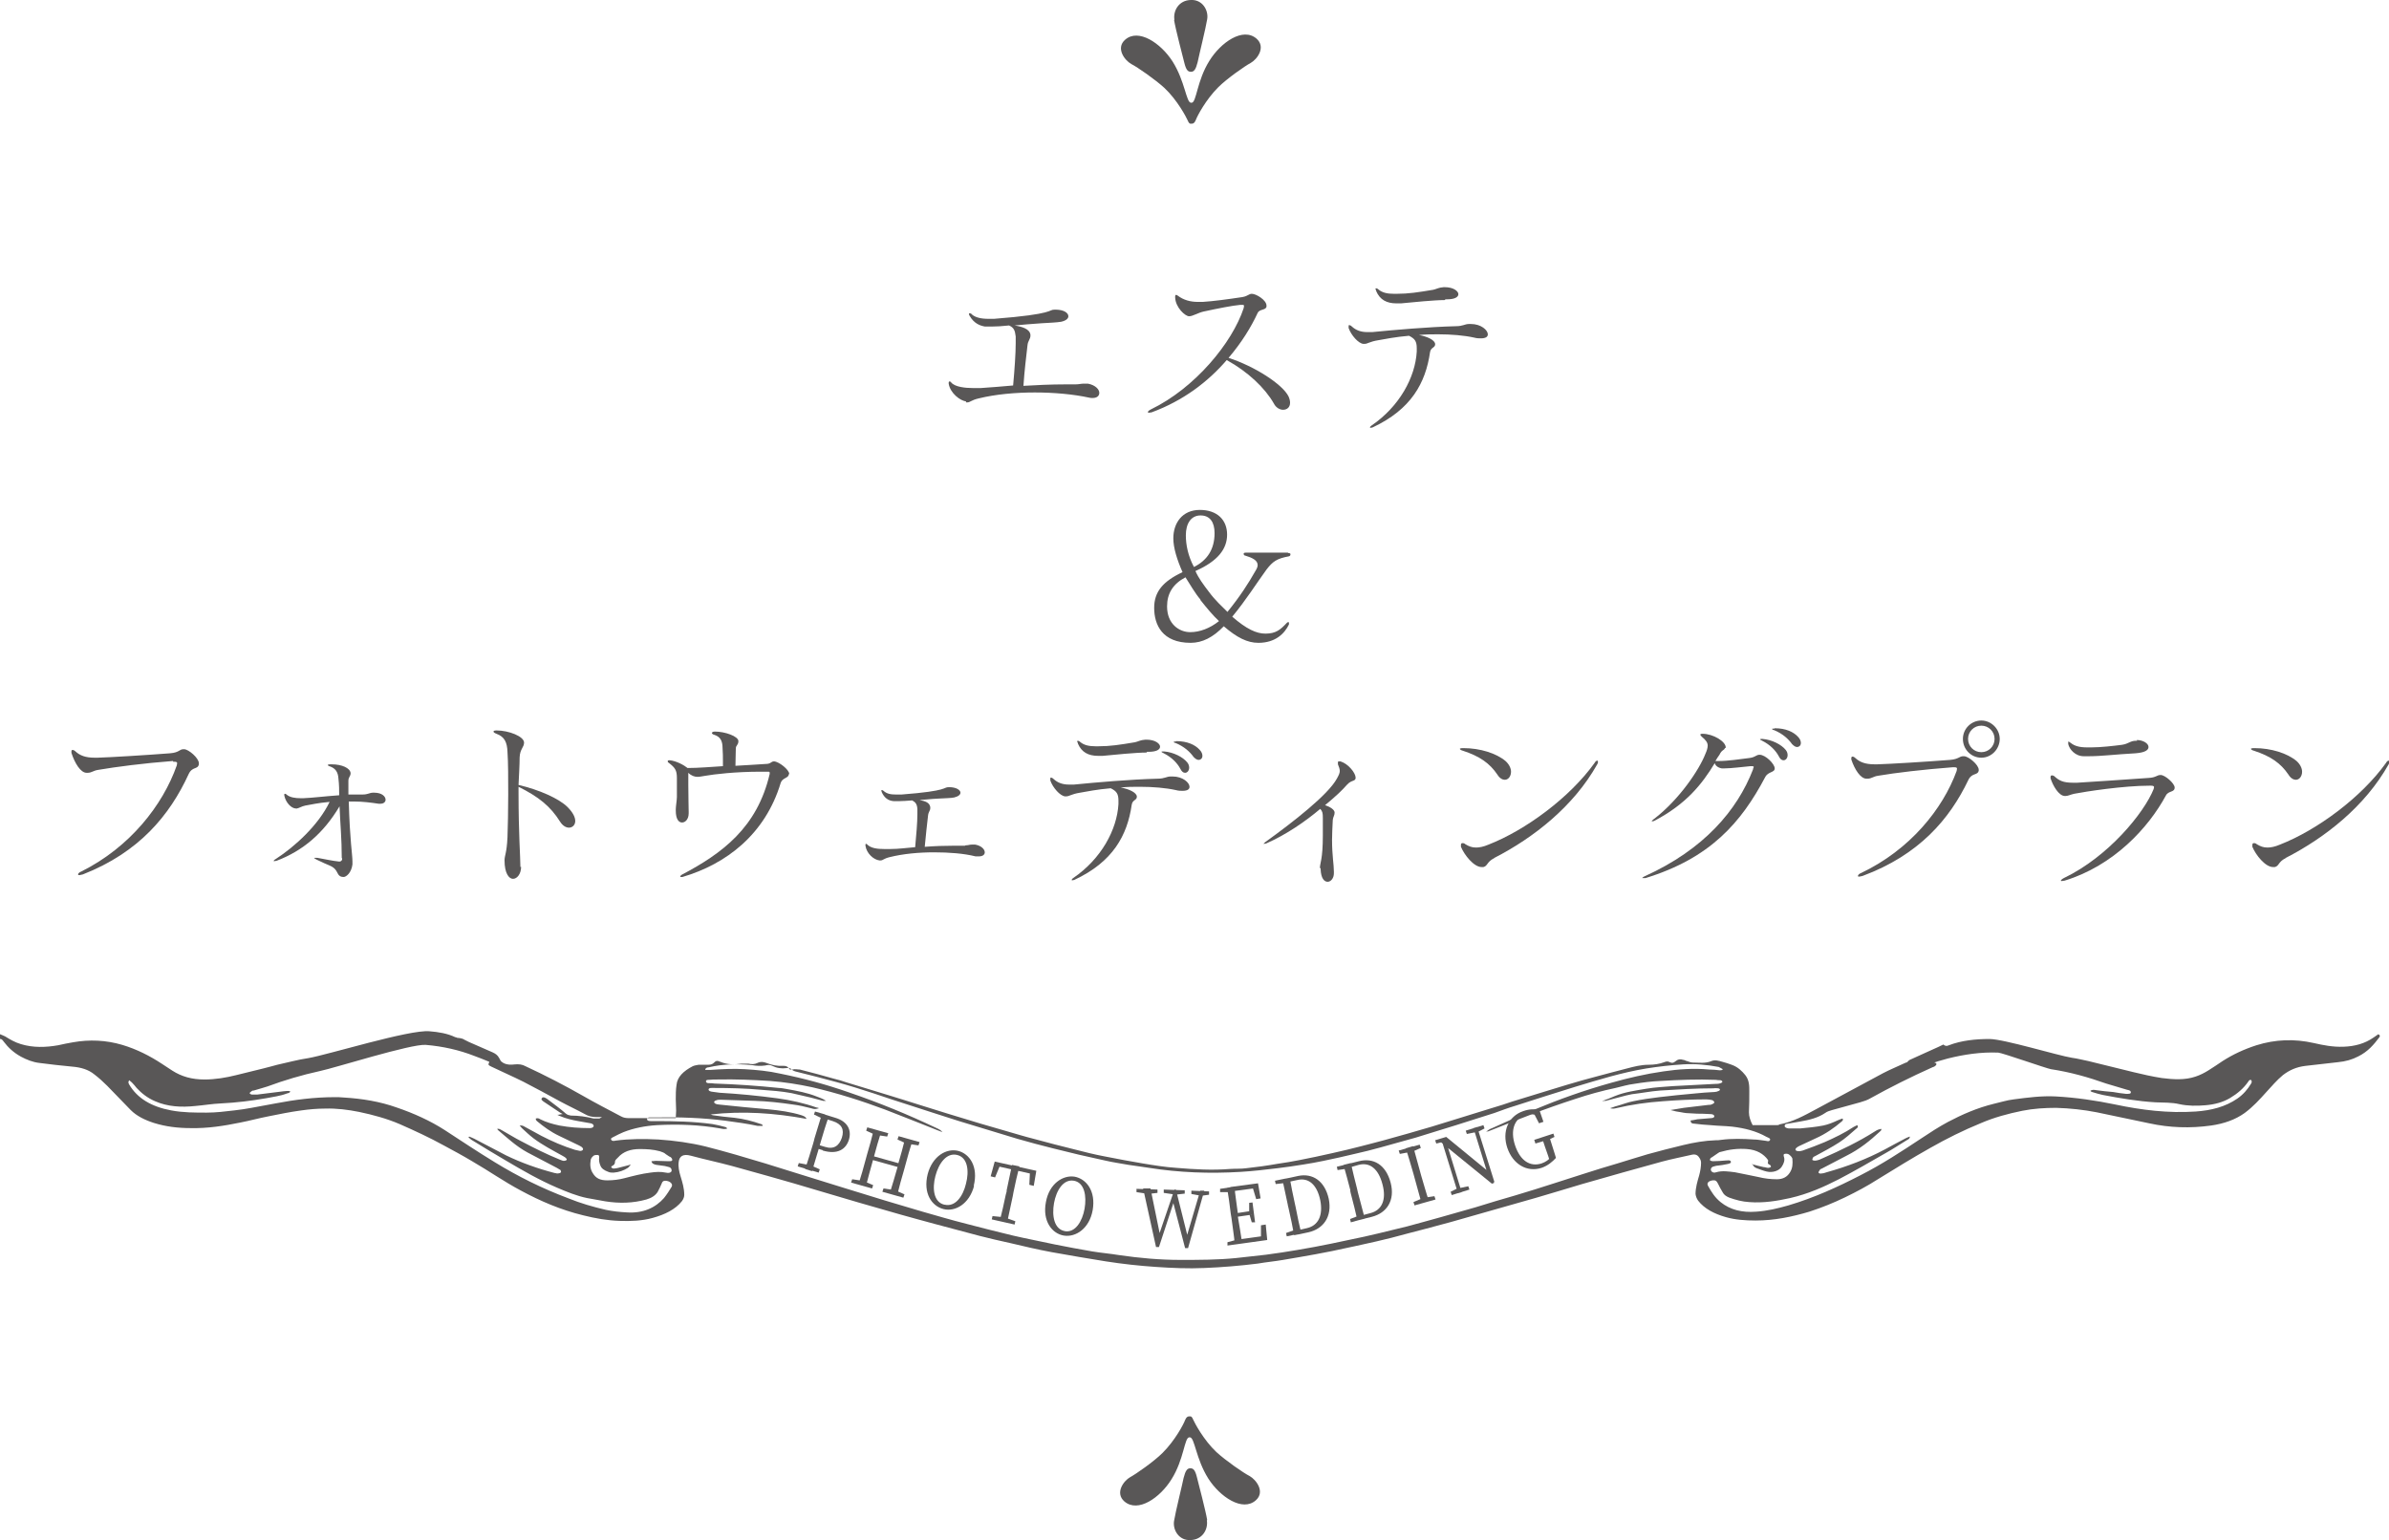 <?xml version="1.0" encoding="UTF-8"?><svg id="_レイヤー_2" xmlns="http://www.w3.org/2000/svg" viewBox="0 0 64.87 41.83"><defs><style>.cls-1{fill:#595757;}</style></defs><g id="_レイヤー_1-2"><path class="cls-1" d="M0,28.09s.1.04.14.06c.13.08.26.16.43.21.33.1.67.09,1.01.03.14-.03.27-.06.4-.08.45-.08.9-.06,1.34.07.4.12.75.3,1.07.51.1.06.19.13.29.19.25.16.53.24.87.24.3,0,.59-.05.87-.12.24-.06.48-.12.73-.18.13-.03.26-.07.38-.1.28-.06.56-.14.84-.18.53-.09,2.75-.78,3.29-.73.25.02.49.06.7.16.02,0,.04.01.06.02,0,0,.12,0,.19.05.04.02.08.04.12.06.21.09.43.19.64.28.09.04.14.08.18.15.04.08.09.16.14.24.02.03.03.06.05.09-.07.01-.11-.01-.13-.03-.2-.16-.47-.25-.73-.35-.41-.16-.85-.26-1.32-.3-.4-.03-2.48.63-2.87.71-.5.11-.97.25-1.43.42-.12.04-.24.07-.37.11-.02,0-.04,0-.06.02-.02.01-.05.04-.05.05,0,.02.04.04.07.04.04,0,.09,0,.13,0,.24-.03.48-.06.72-.09.06,0,.12-.02.18,0,0,.04-.05.05-.09.06-.18.07-.37.09-.57.13-.4.07-.81.12-1.22.14-.24.01-.46.05-.7.07-.38.04-.75.02-1.09-.13-.21-.09-.37-.22-.5-.36-.04-.05-.08-.1-.13-.15-.02-.02-.04-.03-.07-.06-.04.05-.02.08,0,.12.22.37.6.6,1.14.7.32.06.64.06.96.06.25,0,.5-.03.75-.06.16-.02.32-.04.47-.07.22-.04.43-.08.65-.12.52-.1,1.06-.17,1.6-.17.09,0,.17,0,.26.01.5.03.98.11,1.43.27.47.16.91.36,1.3.61.46.3.91.6,1.37.88.62.38,1.28.71,2,.98.32.13.66.23,1.01.31.19.04.38.06.57.07.45.03.78-.13,1.01-.39.08-.1.15-.21.21-.31.04-.08-.06-.16-.18-.16-.06,0-.08.04-.09.07-.03.08-.07.15-.11.23-.06.1-.17.17-.31.21-.36.1-.73.11-1.11.05-.17-.03-.34-.06-.5-.09-.29-.06-.55-.17-.81-.28-.49-.21-.94-.47-1.38-.73-.31-.18-.62-.37-.93-.56-.04-.02-.07-.06-.1-.08,0,0,.01-.01.02-.02.05.02.1.04.14.06.29.15.57.3.86.45.41.2.86.36,1.32.48.03,0,.06.02.1.01.02,0,.06-.01.07-.03.01-.01,0-.04-.01-.06-.03-.02-.07-.04-.1-.06-.27-.14-.53-.28-.8-.42-.31-.17-.54-.39-.79-.6-.01-.01-.02-.02-.03-.04.06-.01.09.02.13.04.18.1.35.21.53.3.34.18.68.35,1.05.5.03.01.07.03.1.03.06,0,.1-.03.07-.06-.02-.03-.07-.06-.11-.08-.27-.15-.54-.29-.78-.47-.12-.09-.22-.19-.32-.28-.02-.02-.03-.04-.06-.07.08-.01.11.02.15.04.15.08.29.16.44.24.29.15.59.28.91.38.04.01.09.02.14.03.07,0,.1-.04.07-.08-.02-.03-.06-.05-.1-.07-.18-.09-.36-.17-.54-.26-.23-.11-.42-.25-.6-.4-.01-.01-.02-.02-.03-.04,0,0,0-.02,0-.03.05-.02.09,0,.12.02.16.08.33.13.52.17.27.05.54.07.81.07,0,0,.02,0,.02,0,.05,0,.1-.02.1-.06,0-.04-.04-.06-.08-.07-.11-.02-.22-.04-.34-.06-.17-.03-.34-.07-.5-.14-.02,0-.03-.02-.07-.03.06,0,.1-.02.15-.02-.03-.02-.05-.03-.07-.04-.15-.1-.3-.2-.45-.3-.04-.03-.08-.06-.04-.1.02-.03.07-.02.14.03.17.13.35.26.51.4.04.03.07.04.13.05.21,0,.42.03.62.08.05,0,.1,0,.15,0,.02,0,.03-.02.08-.04-.07,0-.12,0-.16,0-.11,0-.21-.02-.31-.08-.22-.12-.46-.23-.68-.35-.33-.18-.66-.36-.99-.53-.28-.14-.58-.27-.87-.41-.08-.04-.09-.05-.06-.11.03-.05.02-.1,0-.15-.01-.04-.05-.08.02-.11.04-.02.12,0,.17.05.02.02.04.05.06.08.09.15.22.21.45.18.11-.01.2,0,.29.05.54.25,1.06.52,1.57.81.33.19.68.37,1.02.55.07.04.14.05.22.05.38,0,.76,0,1.14,0,.04,0,.08,0,.13,0,0-.07.01-.13.01-.2,0-.1-.01-.21-.01-.31,0-.13,0-.26.02-.39.02-.22.19-.38.44-.51.04-.02.11-.03.16-.04.09,0,.18,0,.27,0,.06,0,.11-.02.14-.05.06-.06.09-.07.18-.03.19.08.38.08.58.05.06,0,.12,0,.18,0,.09.02.17.02.25-.02.08-.04.16-.03.24,0,.15.06.3.09.47.08.1,0,.13.05.17.1.03,0,.05,0,.07,0,.07-.02.13,0,.2,0,.31.08.62.16.93.25.12.03.23.06.34.1.4.12.79.24,1.18.36.27.08.54.17.8.25.26.08.52.16.77.24.3.09.59.18.89.27.21.06.41.12.62.18.28.08.57.17.85.24.36.1.72.19,1.08.28.27.07.55.14.82.19.34.07.69.13,1.03.19.3.05.61.1.91.12.48.04.97.07,1.46.03.15-.01.3,0,.44-.02.28-.03.57-.07.85-.12.2-.03.4-.06.59-.1.3-.06.6-.12.9-.19.26-.06.53-.12.79-.19.21-.05.41-.11.61-.16.43-.12.87-.24,1.3-.37.27-.08.54-.17.81-.25.28-.09.56-.17.84-.26.18-.05.35-.11.53-.17.29-.09.58-.18.88-.27.2-.06.39-.12.59-.18.29-.09.59-.17.89-.25.25-.07.5-.13.76-.2.19-.05.38-.1.59-.1.14,0,.29-.02.42-.07.05-.02.1-.03.15,0,.06.03.1.02.15-.02.07-.06.13-.07.23-.04.03,0,.06.03.09.03.05.02.11.04.16.04.17,0,.34.03.5-.04.1-.04.2-.01.3.02.08.02.17.05.25.08.17.06.28.17.37.28.11.14.11.29.11.44,0,.19,0,.38-.01.57,0,.12.04.23.1.35.22,0,.44,0,.65,0,.03,0,.06,0,.08-.02.37-.07.67-.24.97-.4.61-.33,1.23-.66,1.84-.99.19-.1.39-.18.58-.27.07-.04.14-.04.22,0,.02,0,.04.02.07.02.12.03.23.04.34-.02.05-.03.11-.03.18-.02.07.01.08.05.03.09-.02.02-.05.03-.08.04-.58.26-1.14.54-1.68.84-.08.05-.18.08-.28.11-.25.07-.51.14-.76.21-.07.02-.14.04-.19.08-.19.13-.43.19-.67.23-.11.02-.22.04-.34.06-.05,0-.09.02-.09.06,0,.04.04.06.11.07.1,0,.21,0,.31,0,.21-.02.43-.04.63-.08.14-.03.26-.08.39-.14.04-.02.08-.03.13-.05.03.04,0,.06-.02.08-.21.18-.44.34-.71.46-.15.07-.3.14-.45.21-.08.04-.11.08-.09.11.02.03.1.04.19.01.2-.07.41-.15.6-.23.27-.12.54-.25.78-.41.03-.02.07-.03.1-.05.04.05,0,.08-.03.1-.15.13-.29.26-.46.37-.2.13-.43.25-.65.37-.02.01-.05.02-.06.04-.01.02-.03.06-.01.07.01.01.07.02.1.01.06-.01.11-.03.17-.06.5-.22.98-.45,1.42-.73.08-.05.09-.05.17-.07.02.04-.02.06-.04.08-.26.24-.54.47-.9.65-.23.12-.46.24-.69.36-.01,0-.02,0-.03.02-.01.02-.04.05-.04.07,0,.04.06.04.1.03.04,0,.08-.02.12-.03.57-.16,1.09-.36,1.58-.62.18-.1.37-.2.56-.3.03-.02.07-.03.12-.05,0,.05-.03.07-.07.09-.2.12-.39.25-.59.36-.42.24-.83.48-1.27.71-.41.21-.84.4-1.32.51-.36.08-.73.14-1.11.11-.19-.01-.37-.06-.54-.12-.08-.03-.15-.08-.18-.14-.05-.08-.09-.16-.13-.24-.04-.08-.07-.1-.15-.09-.12.02-.16.08-.12.15.09.16.18.31.34.44.26.21.58.29.97.26.3-.02.59-.09.87-.17.71-.21,1.34-.5,1.96-.82.59-.3,1.12-.65,1.65-1,.24-.16.47-.31.73-.45.38-.2.79-.38,1.24-.49.18-.04.36-.1.54-.12.38-.05.76-.1,1.14-.08.55.03,1.09.11,1.62.22.71.15,1.43.24,2.18.19.43-.03.81-.13,1.13-.35.16-.11.28-.25.37-.4.02-.03.04-.07,0-.11-.06,0-.06.04-.08.06-.12.17-.28.31-.48.43-.2.12-.43.18-.68.2-.23.02-.47.02-.7-.03-.21-.05-.43-.04-.65-.05-.49-.03-.96-.11-1.43-.2-.1-.02-.19-.05-.29-.08-.02,0-.03-.02-.05-.03.05-.04.11-.03.16-.02.16.02.31.04.46.05.12.02.23.04.35.05.08,0,.13,0,.13-.04,0-.05-.05-.06-.1-.07-.19-.06-.38-.11-.57-.17-.48-.17-.97-.31-1.5-.39-.12-.02-1.31-.44-1.43-.45-.47-.02-.93.05-1.37.16-.35.09-.68.21-.99.36-.08.04-.15.09-.22.13-.04.02-.08.06-.15.04,0-.02,0-.04.01-.05.08-.12.15-.25.24-.37.02-.03.04-.05.07-.07.21-.1.43-.19.64-.29.09-.04.18-.08.28-.13.04.04.09.05.15.02.34-.13.72-.17,1.1-.17.39,0,1.86.45,2.24.51.15.02.3.06.45.09.41.1.81.2,1.22.3.25.06.51.12.77.16.31.04.63.06.92-.04.12-.04.24-.1.35-.17.13-.08.26-.17.38-.25.28-.18.58-.32.92-.43.51-.16,1.03-.18,1.56-.06.26.06.52.11.8.1.32-.01.59-.09.82-.25.04-.03.09-.06.13-.09.06.03.04.06.03.08-.15.2-.31.39-.57.52-.17.09-.35.14-.56.16-.29.03-.59.07-.88.1-.25.03-.44.12-.61.25-.17.14-.31.31-.45.46-.18.2-.36.4-.59.57-.25.18-.56.29-.91.34-.57.08-1.13.06-1.68-.06-.47-.1-.95-.2-1.43-.3-.36-.07-.73-.11-1.1-.12-.31,0-.62.02-.92.08-.39.08-.76.18-1.11.33-.49.2-.95.43-1.39.68-.48.27-.95.56-1.42.85-.28.18-.58.34-.89.49-.31.15-.63.28-.97.39-.47.14-.95.24-1.46.24-.28,0-.55-.02-.8-.09-.32-.09-.59-.23-.76-.45-.04-.06-.06-.11-.07-.18,0-.17.05-.34.1-.51.03-.11.05-.23.05-.34,0-.05-.02-.1-.05-.14-.05-.08-.12-.1-.23-.07-.26.06-.52.11-.78.18-.72.2-1.45.4-2.17.61-.41.12-.82.25-1.24.37-.39.11-.77.22-1.16.33-.39.11-.77.22-1.16.33-.22.06-.45.12-.67.18-.32.08-.64.17-.95.25-.27.07-.55.13-.82.19-.12.03-.24.05-.37.08-.57.13-1.16.23-1.75.33-.23.04-.46.06-.69.1-.48.06-.96.1-1.45.12-.44.02-.88,0-1.32-.03-.45-.03-.9-.08-1.35-.15-.49-.08-.98-.16-1.47-.25-.38-.07-.76-.16-1.14-.25-.27-.06-.54-.12-.81-.19-.42-.11-.83-.22-1.24-.33-.31-.08-.61-.17-.91-.25-.38-.11-.76-.22-1.15-.33-.35-.1-.7-.21-1.05-.31-.47-.14-.94-.28-1.41-.41-.32-.09-.64-.18-.97-.27-.37-.1-.75-.18-1.12-.28-.22-.06-.31.02-.33.16-.02.13.01.27.05.4.05.16.1.33.1.5,0,.06-.02.11-.06.17-.18.23-.47.37-.8.46-.29.08-.59.09-.89.08-.34-.01-.67-.07-.99-.15-.62-.15-1.17-.39-1.69-.67-.47-.25-.88-.54-1.33-.8-.25-.15-.51-.29-.77-.43-.38-.21-.79-.4-1.2-.58-.35-.15-.72-.25-1.1-.33-.3-.06-.61-.1-.93-.09-.21,0-.43.02-.64.05-.3.04-.59.1-.89.16-.26.05-.51.12-.77.17-.44.09-.88.16-1.34.15-.35,0-.68-.04-1-.14-.25-.08-.47-.19-.63-.35-.22-.22-.42-.44-.64-.66-.11-.11-.22-.21-.35-.31-.16-.13-.36-.19-.6-.21-.3-.03-.6-.06-.89-.1-.18-.02-.35-.09-.5-.17-.2-.11-.35-.25-.47-.41-.03-.04-.05-.08-.12-.07,0-.04,0-.07,0-.11ZM43.53,29.92s0-.02-.01-.02c.11-.04.22-.08.33-.13.27-.11.56-.15.86-.2.24-.04.48-.05.72-.07.38-.02.76-.04,1.14-.06.05,0,.1,0,.15-.02.02,0,.05-.03.05-.04,0-.01-.03-.04-.05-.04-.04,0-.09,0-.13-.01-.5-.02-1,0-1.5.03-.24.01-.48.04-.72.08-.17.02-.33.07-.5.11-.38.08-.74.18-1.1.3-.4.13-.8.27-1.19.42-.22.08-.43.17-.64.25-.18.07-.35.14-.53.21-.02,0-.04,0-.06.01.05-.04.11-.08.17-.1.38-.17.75-.34,1.14-.5.67-.28,1.37-.53,2.09-.73.46-.13.93-.24,1.42-.31.41-.06.83-.09,1.24-.05.09,0,.19.01.28.02.04,0,.08,0,.09-.03t-.11-.06c-.32-.06-.64-.09-.97-.07-.33.02-.67.06-.99.11-.67.11-1.31.31-1.94.5-.28.09-.55.17-.83.26-.26.08-.52.17-.78.25-.2.06-.39.13-.58.2-.35.11-.69.22-1.04.33-.37.11-.73.23-1.1.34-.32.09-.65.18-.97.27-.22.06-.45.12-.68.17-.28.07-.57.13-.85.19-.18.04-.37.07-.55.1-.23.04-.47.07-.7.1-.33.04-.67.08-1.01.1-.83.05-1.66.02-2.48-.11-.18-.03-.36-.05-.55-.08-.22-.04-.44-.07-.65-.12-.47-.1-.94-.21-1.41-.33-.33-.08-.65-.17-.97-.26-.53-.16-1.06-.32-1.58-.48-.48-.15-.96-.31-1.43-.46-.29-.09-.58-.19-.88-.29-.34-.11-.68-.22-1.02-.31-.36-.1-.72-.19-1.08-.28-.05-.01-.1-.03-.13-.06-.04-.04-.08-.05-.14-.04-.14.02-.27,0-.39-.06-.06-.03-.12-.03-.19-.01-.06.01-.12.01-.18.01-.06,0-.12-.01-.18-.02-.4-.04-.79-.03-1.18.06-.04,0-.09.02-.09.07.05,0,.1,0,.14,0,.31-.02.62-.04.93-.02.33.02.65.05.96.12.65.13,1.27.3,1.87.51.82.28,1.6.6,2.36.96.11.05.14.07.18.12-.1-.04-.19-.07-.28-.11-.42-.17-.84-.33-1.27-.5-.64-.24-1.3-.45-1.99-.61-.37-.08-.75-.14-1.14-.17-.47-.03-.94-.05-1.41-.04-.08,0-.17,0-.25.01-.04,0-.08,0-.08.04,0,.04.04.05.08.05.05,0,.1,0,.15.01.59.02,1.17.06,1.75.12.07,0,.15.02.22.03.28.05.55.1.8.2.08.03.17.06.26.12-.05,0-.07,0-.08,0-.11-.03-.22-.06-.34-.09-.17-.04-.34-.08-.52-.12-.27-.05-.54-.07-.82-.09-.43-.04-.86-.05-1.29-.05-.02,0-.03,0-.05,0-.04,0-.08,0-.09.04,0,.04.04.05.08.06.07.01.15.02.22.03.52.03,1.04.08,1.56.15.37.05.73.13,1.07.25.02,0,.04.01.07.02-.11.03-.12.03-.22,0-.16-.04-.32-.08-.49-.1-.34-.05-.69-.09-1.04-.1-.3-.01-.61-.02-.92-.03-.04,0-.09,0-.13.02-.02,0-.05.03-.05.04,0,.02.02.04.04.05.03.01.06.02.09.02.45.05.89.09,1.34.13.31.03.61.07.9.16.05.02.11.03.14.1-.87-.16-1.73-.22-2.61-.12.02,0,.04.01.06.02.19.03.39.05.59.07.26.03.49.09.72.17.02,0,.03.02.05.03,0,0,0,.01,0,.02-.05,0-.1,0-.14,0-.28-.06-.57-.1-.87-.14-.62-.08-1.25-.1-1.88-.09-.05,0-.11,0-.16,0-.04,0-.09,0-.09.05,0,.04.05.05.1.05.04,0,.08,0,.12,0,.52,0,1.04.01,1.55.08.12.02.24.05.35.08.02,0,.04.02.06.04-.07.03-.14.01-.19,0-.57-.1-1.14-.12-1.72-.09-.32.02-.63.08-.91.19-.09.04-.18.08-.27.13-.04.02-.09.04-.06.08.02.04.08.03.12.02.38-.05.77-.05,1.16-.03.44.03.87.09,1.28.19.55.14,1.09.3,1.62.46.26.08.51.16.77.24.44.14.88.27,1.32.41.39.12.78.24,1.17.36.33.1.67.2,1.01.3.39.11.79.23,1.19.33.42.11.85.22,1.27.32.09.02.18.04.27.06.28.06.57.12.86.18.34.07.68.13,1.02.19.24.04.49.06.73.1.55.08,1.1.13,1.66.13.5,0,1.01,0,1.51-.05.27-.03.54-.06.81-.09.29-.04.58-.08.86-.13.31-.05.61-.11.91-.17.3-.06.6-.13.9-.19.13-.03.26-.06.39-.09.26-.06.52-.13.78-.19.31-.08.61-.17.91-.25.32-.09.64-.18.95-.27.36-.11.71-.22,1.07-.32.36-.11.73-.22,1.09-.34.26-.08.52-.17.78-.25.3-.1.61-.19.91-.28.27-.08.54-.17.82-.25.32-.09.64-.17.97-.25.29-.07.58-.12.88-.13.05,0,.09,0,.14-.01.3-.04.6-.03.9-.01.09,0,.19.02.28.03.05,0,.12.04.15-.01.03-.05-.05-.07-.09-.09-.28-.16-.6-.24-.94-.28-.19-.02-.39-.02-.58-.04-.15-.01-.3-.02-.44-.04-.06,0-.11-.02-.1-.09.06,0,.12-.02.18-.03.12-.01.24-.02.36-.03.04,0,.1-.01.1-.05,0-.04-.05-.06-.1-.06-.07,0-.15-.01-.22-.01-.1,0-.2,0-.3-.01-.09,0-.19-.01-.28-.03-.09-.01-.18-.03-.29-.06.13-.02.25-.04.36-.06.22-.03.45-.05.67-.08.03,0,.07,0,.1-.02.03-.01.06-.03.06-.05,0-.02-.03-.05-.06-.06-.05-.01-.1-.02-.16-.02-.39,0-.78.02-1.17.05-.44.03-.86.09-1.28.19-.04.01-.09.02-.16,0,.07-.02.13-.05.18-.06.15-.04.29-.1.45-.13.23-.05.47-.08.7-.11.32-.04.65-.07.97-.1.18-.02.35-.03.53-.04.04,0,.08-.01.12-.03.05-.02.04-.06-.01-.07-.04,0-.09-.01-.13,0-.48,0-.96.03-1.45.06-.26.02-.51.07-.77.1-.11.02-.22.05-.33.08-.13.03-.25.07-.38.1-.02,0-.04,0-.06,0ZM47.57,31.62c.12.03.22.06.32.08.04,0,.08.02.12.02.03,0,.06-.01.08-.03,0,0-.01-.04-.03-.05-.05-.02-.07-.04-.05-.09,0-.01,0-.03,0-.04-.12-.17-.31-.28-.57-.3-.25-.02-.49.01-.73.08-.02,0-.04.02-.06.03-.05.04-.11.07-.16.11-.02.01-.04.02-.05.04,0,.01-.02.04,0,.05.01.01.05.02.07.02.12,0,.23-.01.35-.02.05,0,.12-.02.14.03.01.05-.06.06-.11.07-.08.02-.17.03-.25.04-.04,0-.09.02-.13.03-.05.02-.07.08-.04.12.03.04.08.05.13.03.17-.05.34-.02.51,0,.22.04.43.09.64.13.16.04.33.06.5.06.17,0,.28-.07.35-.18.08-.12.08-.25.07-.37,0-.04-.05-.09-.09-.12-.02-.02-.08-.03-.11-.02-.05,0-.04.05-.03.08.03.09,0,.18-.06.27-.07.11-.25.17-.41.13-.09-.02-.18-.06-.27-.09-.05-.02-.1-.05-.11-.12ZM17.09,31.62l.03.02s-.04.06-.07.08c-.11.07-.24.12-.39.13-.05,0-.1,0-.14-.02-.11-.04-.19-.09-.22-.18-.03-.07-.04-.14-.03-.21,0-.03,0-.07-.04-.07-.03,0-.09,0-.11.02-.04.03-.07.07-.08.11-.02.13-.02.25.06.37.08.13.19.19.39.19.16,0,.32-.02.47-.06.23-.06.46-.12.7-.15.14-.02.28-.03.42,0,.08.02.13,0,.15-.03.02-.04,0-.1-.06-.12-.03-.01-.08-.02-.12-.03-.07-.01-.15-.02-.22-.03-.06-.01-.13-.03-.14-.1.04,0,.08-.01.12-.01.12,0,.23.01.35.01.03,0,.08,0,.09-.02.01-.02,0-.05-.02-.07-.01-.02-.04-.03-.06-.04-.03-.02-.06-.04-.09-.06-.04-.04-.1-.06-.16-.08-.18-.05-.36-.06-.55-.06-.25,0-.45.07-.59.23-.03.03-.08.07-.08.11,0,.06-.02.09-.08.12-.01,0-.03.03-.02.04.01.01.04.03.06.03.04,0,.09-.01.13-.02.1-.03.21-.05.31-.08Z"/><path class="cls-1" d="M22.01,31.65l.25.11-.03.09-.57-.17.03-.09.27.05h.04ZM22.11,30.94c.07-.23.14-.46.21-.69l.19.06c-.08.22-.15.45-.22.69l-.04.14c-.07.23-.13.44-.2.67l-.19-.06c.08-.22.15-.46.22-.69l.03-.11ZM22.1,30.28l.03-.09.28.08-.04.12h-.02s-.25-.12-.25-.12ZM22.34,31.24l-.2-.06.03-.1.23.07c.25.08.39-.04.46-.25.07-.22,0-.37-.25-.45l-.22-.07.03-.1.26.08c.34.1.45.34.37.6-.08.25-.3.41-.71.29Z"/><path class="cls-1" d="M23.45,32.08l.26.11-.03.09-.57-.16.03-.09.27.04h.04ZM23.54,31.37c.07-.23.13-.46.19-.7l.2.06c-.07.22-.14.46-.2.69l-.02.07c-.08.28-.14.51-.2.74l-.2-.06c.07-.22.14-.46.2-.69l.03-.11ZM23.52,30.71l.03-.09.57.16-.03.09-.27-.04h-.04s-.26-.12-.26-.12ZM23.6,31.48l.03-.1.86.24-.03.1-.86-.24ZM24.31,32.33l.25.11-.03.09-.57-.16.03-.09.27.04h.04ZM24.39,31.61c.07-.23.13-.46.19-.7l.2.06c-.07.22-.14.46-.2.69l-.03.11c-.07.23-.13.46-.19.7l-.2-.06c.07-.22.14-.46.22-.74l.02-.07ZM24.37,30.95l.03-.09.57.16-.03.09-.27-.04h-.04s-.26-.12-.26-.12Z"/><path class="cls-1" d="M26.45,32.21c-.13.49-.51.71-.83.63-.32-.08-.56-.43-.43-.95.13-.49.51-.71.83-.63.31.08.55.43.42.95ZM25.65,32.72c.29.07.5-.23.58-.57.09-.34.05-.71-.24-.78s-.5.23-.59.57c-.09.34-.05.71.24.78Z"/><path class="cls-1" d="M27.06,31.68l.12-.09-.16.39-.12-.03.11-.4,1.13.25-.07.41-.12-.03.02-.42.07.13-.98-.22ZM27.29,33.07l.28.1-.02.09-.62-.14.02-.09.3.03h.04ZM27.33,32.35c.05-.23.1-.47.15-.71l.2.04c-.06.23-.11.46-.16.7l-.02.11c-.05.23-.1.47-.15.7l-.2-.04c.06-.23.11-.46.16-.7l.03-.11Z"/><path class="cls-1" d="M29.67,32.87c-.09.5-.46.74-.78.69s-.59-.39-.49-.91c.09-.5.46-.74.78-.69.32.06.58.39.49.91ZM28.91,33.44c.29.05.48-.27.54-.61.06-.34,0-.71-.29-.76-.29-.05-.48.27-.54.61-.06.34,0,.71.3.76Z"/><path class="cls-1" d="M31.13,32.42l-.27-.04v-.09s.57.02.57.02v.09s-.26.03-.26.03h-.04ZM31.86,32.31h.07s.33,1.32.33,1.32h-.05s.38-1.29.38-1.29h.11s-.44,1.56-.44,1.56h-.08s-.35-1.34-.35-1.34h.07s-.43,1.31-.43,1.31h-.08s-.35-1.59-.35-1.59h.2s.27,1.32.27,1.32h-.06s.44-1.29.44-1.29ZM31.87,32.44l-.27-.04v-.09s.57.02.57.02v.09s-.26.03-.26.03h-.04ZM32.57,32.47l-.22-.04v-.09s.48.02.48.02v.09s-.22.03-.22.03h-.04Z"/><path class="cls-1" d="M33.13,32.38v-.09s.28-.04.28-.04l.02.13h-.02s-.28,0-.28,0ZM33.42,32.97c-.03-.24-.06-.48-.1-.71l.2-.03c.02.23.06.47.09.71v.09c.05.27.08.5.12.74l-.2.03c-.02-.23-.06-.47-.09-.71l-.02-.12ZM33.6,33.66l.02.13-.29.04v-.09s.26-.07.26-.07h.02ZM34,32.17l.11.1-.68.09-.02-.12.75-.1.07.41-.12.02-.12-.4ZM34,32.99l-.48.07v-.1s.46-.07.46-.07v.11ZM34.37,33.27l.04.41-.79.11-.02-.12.72-.1-.08.13v-.42s.13-.02.13-.02ZM33.92,32.92v-.25s.09-.01.09-.01l.07.54h-.09s-.07-.24-.07-.24v-.05Z"/><path class="cls-1" d="M34.64,32.16l-.02-.09.29-.06.03.12h-.02s-.28.03-.28.03ZM34.97,32.73c-.05-.23-.1-.47-.15-.7l.2-.04c.04.23.09.47.14.7l.02.09c.05.26.1.5.16.73l-.2.04c-.04-.23-.09-.46-.15-.73l-.02-.08ZM35.21,33.42l.27-.06c.32-.07.45-.35.37-.76-.09-.43-.32-.62-.62-.55l-.28.06-.02-.1.32-.07c.39-.08.72.13.83.62.1.49-.15.82-.55.91l-.28.06-.02-.1ZM35.2,33.4l.03.12-.29.06-.02-.09.26-.09h.02Z"/><path class="cls-1" d="M36.32,31.78l-.02-.09.29-.07.03.12h-.02s-.28.04-.28.04ZM36.67,32.34c-.06-.23-.12-.46-.19-.7l.2-.05c.05.23.11.46.17.7l.02.09c.07.26.13.49.19.72l-.2.05c-.05-.23-.11-.46-.18-.73l-.02-.09ZM36.95,33.02l.26-.07c.32-.08.44-.37.33-.78-.11-.43-.35-.61-.65-.53l-.28.08-.03-.1.32-.08c.39-.1.73.09.86.58.13.49-.11.83-.51.93l-.28.07-.03-.1ZM36.94,33l.03.12-.29.08-.02-.09.26-.1h.02Z"/><path class="cls-1" d="M38.01,31.34l-.03-.09.57-.16.03.09-.25.11h-.04s-.27.05-.27.05ZM38.38,31.88c-.07-.23-.13-.46-.21-.69l.2-.06c.06.23.13.46.19.69l.03.11c.07.23.13.46.21.69l-.2.06c-.06-.23-.13-.46-.19-.69l-.03-.11ZM38.68,32.53l.27-.04.03.09-.57.16-.03-.09.26-.11h.04Z"/><path class="cls-1" d="M39.11,31h.14s-.25.06-.25.06l-.03-.09.3-.09,1.23,1.01.07.24-.06.02-1.4-1.14ZM39.13,30.92l.13.06.43,1.4-.1.03-.46-1.49ZM39.39,32.37l.2-.1h.04s.24-.05.24-.05l.03.09-.48.15-.03-.09ZM39.8,30.71l.48-.15.03.09-.19.1h-.04s-.25.05-.25.05l-.03-.09ZM40.01,30.64l.1-.03.47,1.5-.14-.08-.43-1.39Z"/><path class="cls-1" d="M42.26,31.44c-.11.12-.23.22-.4.28-.4.13-.78-.1-.93-.54-.15-.44.02-.86.43-1,.17-.06.3-.06.44-.03l.11.32-.12.04-.16-.31h.14s.04.13.04.13c-.15-.07-.27-.09-.4-.04-.28.09-.41.4-.27.82.14.42.41.59.72.49.11-.04.19-.09.28-.2l-.06.13-.04-.13c-.06-.17-.12-.34-.17-.5l.19-.06c.05.17.11.34.16.51l.03.1ZM41.69,31.05l-.03-.09.52-.17.03.09-.21.1h-.04s-.27.08-.27.08Z"/><path class="cls-1" d="M26.23,10.9c-.15-.01-.43-.22-.47-.48v-.02s0-.04.02-.04c.01,0,.03,0,.05.03.1.12.38.15.59.15.09,0,.17,0,.21,0,.29-.02.55-.04.88-.07.04-.44.07-.87.07-1.15v-.05c0-.05,0-.09,0-.13-.02-.17-.05-.24-.18-.3-.19.02-.34.03-.48.03-.06,0-.11,0-.17,0-.13-.02-.3-.08-.42-.29-.01-.02-.02-.04-.02-.05,0-.01,0-.02.02-.02.02,0,.04,0,.06.03.09.08.24.12.45.12.05,0,.09,0,.15,0,1.68-.13,1.46-.25,1.65-.25h.02c.23,0,.35.09.35.18,0,.06-.06.12-.2.15-.12.02-.36.03-.53.04-.29.02-.53.04-.73.06.19.03.41.09.43.25,0,.01,0,.02,0,.03,0,.09-.07.14-.08.26-.04.36-.08.66-.11,1.1.33-.02.74-.04,1.15-.04.09,0,.17,0,.26,0,.1,0,.15-.02.23-.02.03,0,.07,0,.11,0,.21.04.31.16.31.25,0,.08-.06.14-.18.14-.03,0-.07,0-.1-.01-.41-.09-.94-.14-1.47-.14s-1.07.05-1.52.16c-.22.05-.23.11-.32.11h-.03Z"/><path class="cls-1" d="M33.99,7.98c.12,0,.4.17.4.32,0,0,0,.02,0,.03-.02.1-.19.06-.24.17-.18.39-.44.81-.79,1.22.71.23,1.47.72,1.63,1.05.03.07.04.12.04.17,0,.12-.08.19-.19.19-.08,0-.19-.05-.25-.17-.24-.42-.7-.86-1.28-1.18-.5.58-1.17,1.1-2.04,1.42-.03,0-.05.01-.07.01-.02,0-.03,0-.03-.02,0-.01.02-.04.08-.07,1.2-.58,2.21-1.81,2.52-2.75,0-.02.01-.04.01-.06,0-.02-.01-.03-.04-.03-.01,0-.03,0-.06,0-.22.02-.62.1-.99.18-.15.03-.3.13-.4.13h0c-.11,0-.37-.24-.38-.51v-.03s0-.04.02-.04c0,0,.03,0,.05.02.16.12.34.17.55.17.04,0,.09,0,.13,0,.3-.02.67-.07,1.07-.13.17-.03.17-.09.27-.09h0Z"/><path class="cls-1" d="M39.94,8.8c.28,0,.46.17.46.28,0,.07-.06.11-.19.11-.05,0-.11,0-.18-.02-.27-.06-.62-.09-.98-.09-.17,0-.35,0-.52.02.23.04.44.14.44.25h0c0,.1-.12.08-.14.22-.12.83-.51,1.55-1.56,2.04-.02,0-.03.01-.05.01s-.02,0-.02-.01c0-.01.01-.03.04-.05.76-.52,1.19-1.31,1.23-2.01,0-.03,0-.07,0-.09,0-.19-.05-.26-.21-.34-.36.03-.66.09-.83.12-.25.04-.29.1-.38.1h-.03c-.13-.01-.33-.23-.4-.43,0-.02,0-.04,0-.05,0-.02,0-.03.02-.03.01,0,.04.01.07.04.11.1.24.15.42.15.04,0,.08,0,.13,0,.61-.06,1.52-.14,2.27-.16.2,0,.24-.06.36-.06h.04ZM39.23,8.15c-.28,0-.88.06-1.19.09-.04,0-.08,0-.11,0h-.01c-.27,0-.45-.1-.55-.33,0-.03-.02-.04-.02-.06,0-.01,0-.02.02-.02.01,0,.04.01.07.04.1.08.23.11.41.11h.07c.33,0,.58-.04,1-.11.09-.02.14-.06.28-.07h.03c.24,0,.37.11.37.19,0,.08-.1.14-.31.14h-.04Z"/><path class="cls-1" d="M34.98,15.02s.06,0,.06.03c0,.02,0,.05-.04.06-.33.06-.44.14-.61.36-.27.37-.55.82-.93,1.28.39.34.66.46.9.46.29,0,.41-.11.58-.29.01-.01.02-.02.03-.02,0,0,.02,0,.03,0,0,0,0,.01,0,.02,0,.01,0,.03,0,.04-.12.25-.37.5-.83.5-.3,0-.58-.14-.94-.45-.29.3-.58.45-.9.45-.77,0-.99-.49-.99-.95,0-.44.24-.72.77-.97-.15-.34-.25-.66-.25-.92,0-.41.24-.77.72-.77s.74.28.74.67-.25.72-.86.99c.09.2.21.36.37.57.17.23.35.39.5.54.34-.42.56-.76.77-1.13.03-.05.05-.1.05-.14,0-.13-.14-.2-.34-.26-.03,0-.04-.03-.04-.05,0-.02.02-.03.06-.03h1.14ZM32.6,16.29c-.16-.19-.28-.41-.41-.61-.34.18-.5.44-.5.79,0,.48.33.7.63.7.25,0,.53-.1.78-.3-.16-.15-.32-.34-.51-.58ZM32.98,14.48c0-.29-.12-.48-.38-.48s-.4.22-.4.54c0,.26.06.56.22.86.36-.18.56-.48.56-.92Z"/><path class="cls-1" d="M4.7,20.67h-.01c-.79.06-1.55.16-2.02.24-.14.02-.18.08-.29.08h-.03c-.16,0-.32-.26-.41-.54,0-.01,0-.03,0-.04,0-.03.01-.04.03-.04s.05.01.08.04c.12.11.27.17.52.17h.08c.35-.01,1.33-.07,1.97-.12.25-.02.25-.11.36-.11h.02c.12,0,.4.24.4.38,0,0,0,.02,0,.03-.03.15-.18.05-.28.27-.51,1.11-1.34,2.12-2.87,2.72-.04.01-.08.02-.09.02-.02,0-.04,0-.04-.02,0-.02.03-.06.09-.08,1.32-.66,2.21-1.8,2.59-2.88,0-.02.01-.04.01-.06,0-.03-.02-.04-.08-.04h-.03Z"/><path class="cls-1" d="M9.28,23.31c0-.53-.04-.91-.06-1.41-.44.74-1,1.21-1.71,1.48-.02,0-.05.01-.06.01-.01,0-.02,0-.02-.01,0,0,.02-.03.06-.05.51-.33,1.16-.92,1.46-1.55-.33.03-.48.07-.66.1-.1.02-.17.07-.23.08h-.02c-.13,0-.28-.16-.32-.35,0-.01,0-.02,0-.03,0-.02,0-.02.02-.02,0,0,.02,0,.04.02.09.08.24.1.38.1h.08c.25-.01.55-.05.97-.08,0-.14,0-.28-.02-.45-.01-.19-.09-.28-.22-.33-.04-.01-.07-.03-.07-.04,0-.01.02-.02.07-.02h.04c.27,0,.5.1.51.24h0c0,.09-.06.1-.06.21,0,.13,0,.25,0,.37.14,0,.25,0,.38,0,.16,0,.19-.05.29-.05h.03c.22,0,.31.11.31.19,0,.06-.05.11-.14.11-.01,0-.03,0-.05,0-.2-.03-.43-.06-.66-.06-.05,0-.1,0-.15,0,.03,1.08.1,1.43.1,1.63,0,.03,0,.06,0,.08-.03.23-.17.34-.24.34-.16,0-.15-.12-.23-.21-.09-.1-.18-.1-.5-.26-.04-.02-.07-.04-.07-.05,0,0,0,0,.03,0,0,0,.03,0,.06,0,.22.04.4.08.58.1h.03s.06-.01.06-.07v-.02Z"/><path class="cls-1" d="M14.15,23.54c0,.2-.11.33-.22.33s-.23-.15-.23-.5c0-.14.06-.19.08-.63.01-.29.02-.73.02-1.16s0-.87-.02-1.16c-.01-.26-.08-.41-.3-.49-.05-.02-.08-.04-.08-.06s.03-.03.08-.03h.01c.32,0,.74.16.74.33h0c0,.13-.11.17-.12.4,0,.2-.02.54-.03.75.56.13,1.1.37,1.33.6.15.15.21.28.21.38,0,.11-.08.18-.17.18-.08,0-.17-.05-.24-.16-.27-.43-.59-.68-1.13-.95v.15c0,1.13.05,1.76.05,2v.03Z"/><path class="cls-1" d="M21.42,21.03c-.01.11-.17.09-.22.23-.42,1.4-1.48,2.21-2.67,2.56-.01,0-.02,0-.03,0-.02,0-.03,0-.03-.02,0,0,.01-.02.04-.04,1.1-.58,2.05-1.28,2.39-2.74,0-.01,0-.03,0-.03,0-.03-.01-.03-.06-.03h-.18c-.7,0-1.27.07-1.5.11-.08.01-.15.03-.22.03-.08,0-.17-.03-.25-.11,0,.12,0,.22,0,.33,0,.35.01.6.01.73v.04c0,.16-.09.25-.18.25s-.17-.09-.17-.32v-.04c0-.08.03-.25.03-.33,0-.1,0-.21,0-.31,0-.08,0-.14,0-.21,0-.21-.05-.28-.22-.41-.02-.01-.03-.03-.03-.04,0-.02.01-.03.05-.03h.01c.18.02.38.13.48.21.29,0,.64-.03.96-.05,0-.03,0-.07,0-.11,0-.12,0-.27-.01-.38,0-.21-.07-.31-.22-.36-.05-.01-.07-.04-.07-.05,0-.02.03-.04.08-.04.28,0,.64.13.64.26h0c0,.11-.07.11-.07.2,0,.12-.01.31-.01.47.28-.02.58-.03.82-.05.15,0,.14-.07.23-.07h0c.14.01.41.23.41.34h0Z"/><path class="cls-1" d="M26.22,22.96c.08,0,.1-.02.17-.02.02,0,.06,0,.09,0,.17.03.26.13.26.21,0,.06-.05.11-.16.11-.03,0-.06,0-.09,0-.32-.08-.72-.11-1.13-.11s-.84.04-1.2.13c-.17.04-.18.09-.25.09h-.03c-.16-.02-.35-.19-.38-.4v-.02s0-.03.01-.03c.01,0,.03,0,.04.02.1.1.28.12.45.12.07,0,.13,0,.18,0,.22,0,.42-.03.67-.05.03-.34.06-.66.06-.89,0-.06,0-.1,0-.15-.01-.13-.05-.18-.14-.23-.15.01-.26.02-.36.02-.05,0-.09,0-.14,0-.15-.01-.26-.09-.33-.25,0-.02-.01-.03-.01-.04,0,0,0-.01.01-.01s.03,0,.05.02c.09.08.19.1.34.1.05,0,.09,0,.15,0,1.31-.1,1.11-.2,1.29-.2.2,0,.31.08.31.15,0,.05-.05.1-.17.13-.09.02-.28.02-.42.03-.23.01-.36.03-.52.04.16.03.27.07.29.19v.03c0,.07-.05.1-.06.2-.03.28-.06.5-.09.85.26-.02.53-.03.82-.03.09,0,.18,0,.27,0h0Z"/><path class="cls-1" d="M31.84,21.09c.28,0,.46.17.46.28,0,.07-.06.11-.19.11-.05,0-.11,0-.18-.02-.27-.06-.62-.09-.98-.09-.17,0-.35,0-.52.02.23.04.44.14.44.25h0c0,.1-.12.08-.14.22-.12.83-.51,1.55-1.56,2.04-.02,0-.03.01-.05.01s-.02,0-.02-.01c0-.01.01-.03.04-.05.76-.52,1.19-1.31,1.23-2.01,0-.03,0-.07,0-.09,0-.19-.05-.26-.21-.34-.36.03-.66.09-.83.12-.25.04-.29.1-.38.1h-.03c-.13-.01-.33-.23-.4-.43,0-.02,0-.04,0-.05,0-.02,0-.03.02-.03.01,0,.04.01.07.04.11.1.24.15.42.15.04,0,.08,0,.13,0,.61-.06,1.52-.14,2.27-.16.2,0,.24-.06.36-.06h.04ZM31.13,20.44c-.28,0-.88.06-1.19.09-.04,0-.08,0-.11,0h-.01c-.27,0-.45-.1-.55-.33,0-.03-.02-.04-.02-.06,0-.01,0-.02.02-.02.01,0,.04.01.07.04.1.08.23.11.41.11h.07c.33,0,.58-.04,1-.11.09-.02.14-.06.28-.07h.03c.24,0,.37.11.37.19,0,.08-.1.14-.31.14h-.04ZM31.61,20.41c.25.02.51.15.63.3.04.05.05.1.05.14,0,.08-.05.14-.11.14-.05,0-.09-.03-.13-.11-.08-.15-.23-.31-.45-.42-.04-.02-.06-.03-.06-.04s.01-.01.04-.01h.03ZM31.94,20.13c.3,0,.51.1.63.23.06.06.08.12.08.17,0,.07-.05.11-.1.11-.05,0-.09-.03-.14-.08-.1-.14-.25-.28-.49-.38-.03,0-.05-.02-.05-.03,0,0,.01-.01.04-.01h.02Z"/><path class="cls-1" d="M35.84,23.58c0-.14.08-.23.08-.89,0-.13,0-.29,0-.47,0-.14-.01-.18-.07-.25-.39.33-.92.7-1.47.94-.02,0-.04.01-.06.01,0,0-.01,0-.01,0,0,0,.01-.02.05-.05.75-.54,1.7-1.28,1.94-1.72.05-.09.08-.15.08-.21,0-.05-.02-.11-.05-.18,0-.02,0-.04,0-.05,0-.02,0-.03.03-.03,0,0,.02,0,.04,0,.22.07.41.32.41.44,0,0,0,.01,0,.02-.02.09-.11.04-.23.17-.15.17-.3.31-.6.56.13.04.26.12.26.2h0c0,.08-.04.11-.05.2-.01.21-.02.39-.02.54,0,.43.05.67.05.86v.05c0,.13-.08.23-.17.23s-.18-.09-.19-.34v-.03Z"/><path class="cls-1" d="M39.74,20.32c.45,0,.89.14,1.14.35.1.09.15.2.15.29,0,.12-.07.22-.17.22-.06,0-.14-.04-.2-.14-.21-.31-.48-.5-.94-.65-.05-.01-.08-.04-.08-.05,0-.01.03-.02.08-.02h.02ZM40.57,23.31c-.2.1-.17.21-.29.24-.01,0-.03,0-.05,0-.21,0-.47-.33-.56-.55,0-.02,0-.03,0-.05,0-.03.01-.05.04-.05.02,0,.05,0,.08.03.1.06.18.09.29.09.09,0,.2-.02.34-.08,1-.39,2.21-1.28,2.88-2.22.02-.04.05-.06.07-.06.01,0,.02,0,.02.03s0,.04-.02.07c-.64,1.14-1.72,1.99-2.79,2.54Z"/><path class="cls-1" d="M46.84,20.31c-.02.08-.08.04-.15.19-.04.05-.08.12-.11.17.03,0,.06,0,.09,0,.25,0,.58-.05.82-.08.18-.02.19-.09.29-.09.16,0,.41.25.41.37h0c0,.12-.18.08-.26.24-.65,1.23-1.49,2.2-3.25,2.74,0,0-.01,0-.02,0-.02,0-.04,0-.05,0-.01,0-.02,0-.02,0,0,0,.02-.03.07-.05,1.61-.73,2.51-1.79,2.94-2.9,0-.03.02-.05.02-.07,0-.01-.01-.02-.05-.02,0,0-.02,0-.04,0-.22.02-.52.06-.7.06-.03,0-.06,0-.08,0-.11-.02-.17-.08-.19-.14-.35.58-.78,1.11-1.63,1.56,0,0-.01,0-.02.01-.02,0-.04.01-.05.01,0,0-.01,0-.01,0,0-.01.02-.04.08-.08.67-.52,1.21-1.32,1.38-1.76.04-.09.06-.16.06-.22,0-.08-.05-.15-.16-.24-.02-.02-.04-.04-.04-.06,0-.01.02-.02.06-.02h0c.29,0,.63.21.63.37v.02ZM47.86,20.07c.25.02.51.15.63.3.04.05.05.1.05.14,0,.08-.05.14-.11.14-.05,0-.09-.03-.13-.11-.08-.15-.23-.31-.45-.42-.04-.02-.06-.03-.06-.04,0,0,.01-.01.04-.01h.03ZM48.19,19.78c.3,0,.51.1.63.23.06.06.08.12.08.17,0,.07-.05.11-.1.11-.05,0-.09-.03-.14-.08-.1-.14-.25-.28-.49-.38-.03,0-.05-.02-.05-.03s.01-.01.04-.01h.02Z"/><path class="cls-1" d="M53.33,20.54c.12,0,.4.23.4.37,0,0,0,.01,0,.02-.03.14-.18.05-.28.25-.51,1.07-1.34,2.04-2.87,2.61-.04.01-.08.02-.1.02-.02,0-.03,0-.03-.02,0-.02.03-.06.09-.08,1.32-.63,2.21-1.73,2.59-2.77,0-.02.01-.04.01-.06,0-.03-.02-.04-.07-.04h-.05c-.79.06-1.55.15-2.02.23-.14.02-.18.08-.29.08h-.03c-.16,0-.32-.25-.41-.52,0-.01,0-.02,0-.04,0-.02.01-.04.03-.04s.05.01.08.04c.12.11.27.17.52.17h.08c.35-.01,1.33-.07,1.97-.12.24-.02.25-.1.36-.1h.02ZM53.3,20.07c0-.28.23-.5.5-.5s.5.23.5.5-.22.51-.5.51-.5-.23-.5-.51ZM54.16,20.07c0-.2-.16-.36-.36-.36s-.36.16-.36.36.16.36.36.36.36-.16.36-.36Z"/><path class="cls-1" d="M58.37,21.34c-.71,0-1.74.16-2.05.22-.09.02-.17.06-.23.06h-.02c-.17,0-.33-.29-.39-.48,0-.01,0-.03,0-.04,0-.03.02-.04.04-.04s.05.01.07.03c.12.11.23.17.5.17.03,0,.07,0,.11,0,.38-.02,1.19-.08,1.94-.13.21-.01.22-.08.33-.08h0c.12,0,.38.23.38.34,0,.14-.17.08-.24.22-.47.87-1.41,1.9-2.75,2.31-.03,0-.05.01-.07.01-.02,0-.03,0-.03-.01,0-.01.02-.04.08-.07,1.21-.58,2.18-1.77,2.44-2.42,0-.02.01-.04.01-.05,0-.03-.03-.04-.09-.04h-.02ZM58.02,20.1c.17,0,.32.09.32.19,0,.08-.09.15-.35.17-.55.03-.93.08-1.26.08-.05,0-.1,0-.15,0-.23,0-.39-.19-.42-.33,0-.02,0-.03,0-.04h0s0-.03,0-.03c.01,0,.03.01.07.04.1.08.23.12.44.12.04,0,.08,0,.12,0,.25,0,.6-.04.83-.07.19-.03.22-.11.38-.11h.03Z"/><path class="cls-1" d="M61.22,20.32c.45,0,.89.14,1.14.35.1.09.15.2.15.29,0,.12-.07.22-.17.22-.06,0-.14-.04-.2-.14-.21-.31-.48-.5-.94-.65-.05-.01-.08-.04-.08-.05,0-.01.03-.02.08-.02h.02ZM62.06,23.31c-.2.1-.17.21-.29.24-.01,0-.03,0-.05,0-.21,0-.47-.33-.56-.55,0-.02,0-.03,0-.05,0-.03.01-.05.04-.05.02,0,.05,0,.08.03.1.06.18.09.29.09.09,0,.2-.02.34-.08,1-.39,2.21-1.28,2.88-2.22.02-.04.05-.06.07-.06.01,0,.02,0,.02.03s0,.04-.02.07c-.64,1.14-1.72,1.99-2.79,2.54Z"/><path class="cls-1" d="M31.88.54c.04.25.23.97.28,1.17.05.2.1.24.18.24.08,0,.13-.06.18-.26.04-.2.22-.92.26-1.17.04-.24-.13-.54-.45-.52-.32.01-.48.29-.44.54"/><path class="cls-1" d="M32.34,2.79c-.13,0-.16-.58-.5-1.12-.32-.5-.93-.91-1.29-.59-.26.23-.01.56.17.66.16.08.65.42.9.65.35.33.59.79.63.88.03.07.05.1.11.09.05,0,.08-.03.11-.1.04-.11.27-.55.61-.89.24-.24.73-.58.88-.66.18-.1.42-.43.16-.66-.37-.32-.97.1-1.28.6-.34.54-.35,1.13-.48,1.14"/><path class="cls-1" d="M32.78,41.29c-.04-.25-.23-.97-.28-1.17-.05-.2-.1-.24-.18-.24-.08,0-.13.06-.18.26-.04.2-.22.92-.26,1.17-.04.24.13.54.45.52.32-.01.48-.29.44-.54"/><path class="cls-1" d="M32.31,39.04c.13,0,.16.58.5,1.12.32.5.93.91,1.29.59.26-.23.01-.56-.17-.66-.16-.08-.65-.42-.9-.65-.35-.33-.59-.79-.63-.88-.03-.07-.05-.1-.11-.09-.05,0-.08.03-.11.1-.04.11-.27.55-.61.89-.24.24-.73.58-.88.66-.18.1-.42.43-.16.66.37.32.97-.1,1.28-.6.34-.54.35-1.13.48-1.14"/></g></svg>